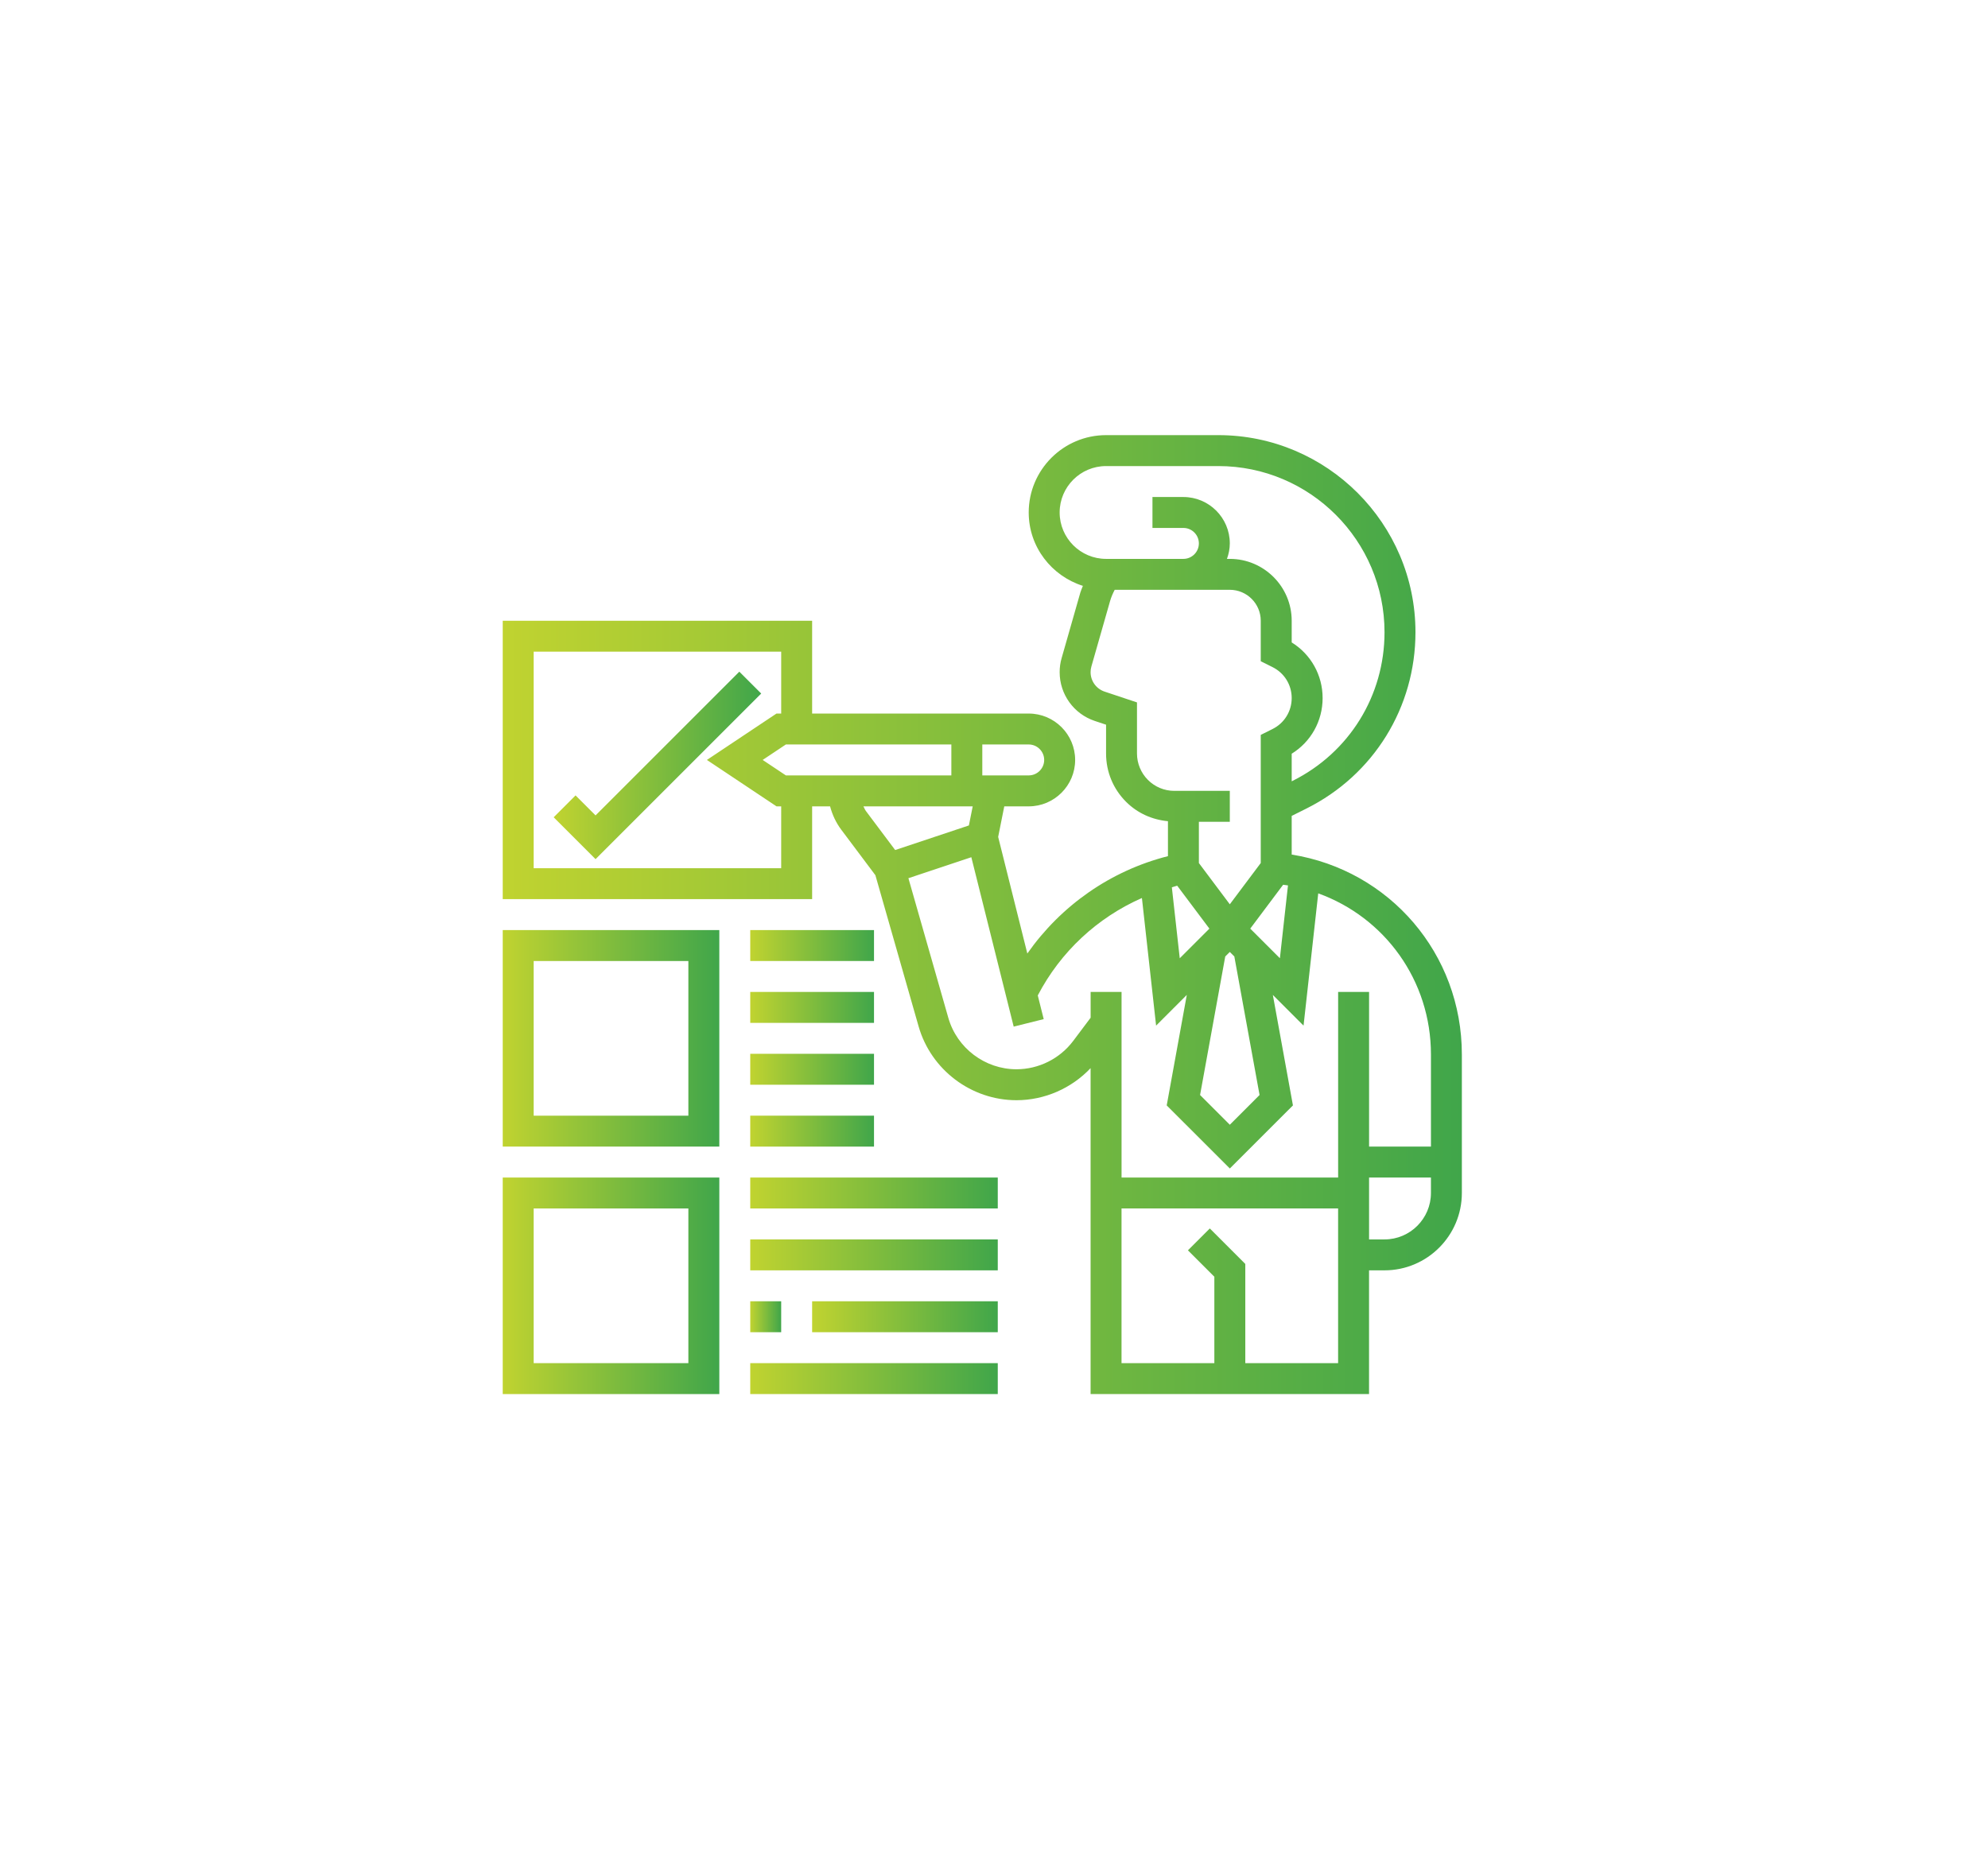 <?xml version="1.0" encoding="utf-8"?>
<!-- Generator: Adobe Illustrator 16.0.0, SVG Export Plug-In . SVG Version: 6.00 Build 0)  -->
<!DOCTYPE svg PUBLIC "-//W3C//DTD SVG 1.1//EN" "http://www.w3.org/Graphics/SVG/1.1/DTD/svg11.dtd">
<svg version="1.1" id="Layer_1" xmlns="http://www.w3.org/2000/svg" xmlns:xlink="http://www.w3.org/1999/xlink" x="0px" y="0px"
	 width="213px" height="198.667px" viewBox="0 0 213 198.667" enable-background="new 0 0 213 198.667" xml:space="preserve">
<g>
	
		<linearGradient id="SVGID_1_" gradientUnits="userSpaceOnUse" x1="143.363" y1="-54.848" x2="246.128" y2="-54.848" gradientTransform="matrix(1 0 0 -1 -89.5 43.167)">
		<stop  offset="0" style="stop-color:#C0D330"/>
		<stop  offset="1" style="stop-color:#40A64A"/>
	</linearGradient>
	<path fill="url(#SVGID_1_)" d="M138.396,91.581v-4.144l1.586-0.792c7.201-3.6,11.675-10.838,11.675-18.891
		c0-11.646-9.478-21.122-21.122-21.122h-12.028c-4.569,0-8.288,3.718-8.288,8.288c0,3.698,2.452,6.801,5.805,7.865
		c-0.088,0.235-0.197,0.46-0.268,0.702l-2.009,7.034c-0.144,0.493-0.213,1.003-0.213,1.514c0,2.375,1.515,4.476,3.767,5.227
		l1.206,0.401v3.091c0,1.955,0.761,3.792,2.144,5.174c1.218,1.218,2.795,1.919,4.486,2.077v3.744
		c-6.169,1.57-11.465,5.303-15.066,10.436l-3.125-12.496l0.654-3.275h2.619c2.741,0,4.975-2.231,4.975-4.973
		c0-2.742-2.232-4.973-4.975-4.973H87.014v-9.945h-33.15v29.835h33.15v-9.945h1.923c0.237,0.894,0.627,1.74,1.19,2.493l3.665,4.887
		l4.629,16.201c1.331,4.658,5.642,7.912,10.487,7.912c3.006,0,5.894-1.268,7.941-3.438v34.93h29.834v-13.26h1.657
		c4.569,0,8.287-3.719,8.287-8.287v-14.844C156.629,102.216,148.893,93.259,138.396,91.581L138.396,91.581z M134.953,117.347
		l-3.188,3.188l-3.186-3.188l2.697-14.844l0.488-0.486l0.486,0.486L134.953,117.347z M126.048,94.939l0.082-0.02l3.449,4.599
		l-3.177,3.176l-0.846-7.602C125.725,95.045,125.882,94.98,126.048,94.939L126.048,94.939z M133.955,99.517l3.523-4.701
		c0.174,0.023,0.349,0.043,0.52,0.071l-0.867,7.804L133.955,99.517z M113.534,54.92c0-2.742,2.231-4.973,4.973-4.973h12.028
		c9.818,0,17.807,7.988,17.807,17.807c0,6.789-3.771,12.891-9.843,15.925l-0.103,0.051v-2.957c2.061-1.275,3.313-3.505,3.313-5.963
		s-1.254-4.689-3.313-5.964v-2.323c0-3.656-2.974-6.63-6.631-6.63h-0.305c0.186-0.521,0.305-1.074,0.305-1.658
		c0-2.742-2.23-4.972-4.973-4.972h-3.314v3.314h3.314c0.914,0,1.658,0.744,1.658,1.658c0,0.913-0.744,1.658-1.658,1.658h-1.656
		h-6.631C115.766,59.893,113.534,57.662,113.534,54.92z M121.82,80.754v-5.479l-3.471-1.158c-0.896-0.3-1.5-1.136-1.5-2.082
		c0-0.204,0.026-0.408,0.084-0.604l2.008-7.033c0.121-0.417,0.293-0.81,0.492-1.191h5.703h1.656h4.973
		c1.83,0,3.315,1.487,3.315,3.315v4.339l1.267,0.633c1.264,0.632,2.049,1.901,2.049,3.315s-0.785,2.684-2.049,3.315l-1.267,0.633
		v13.732l-3.315,4.421l-3.313-4.421v-4.42h3.313v-3.315h-5.942h-0.003c-1.066,0-2.071-0.416-2.827-1.172
		C122.249,82.84,121.82,81.809,121.82,80.754z M81.715,81.44l2.486-1.658h17.73v3.315h-17.73L81.715,81.44z M111.877,81.44
		c0,0.913-0.744,1.657-1.658,1.657h-4.972v-3.315h4.972C111.133,79.783,111.877,80.527,111.877,81.44z M83.699,93.043h-26.52V69.838
		H83.7v6.629h-0.503l-7.458,4.973l7.458,4.973H83.7L83.699,93.043L83.699,93.043z M92.509,86.413h11.71l-0.409,2.047l-7.9,2.634
		l-3.131-4.177C92.663,86.761,92.6,86.581,92.509,86.413z M114.984,111.554c-1.428,1.9-3.697,3.035-6.076,3.035
		c-3.373,0-6.375-2.264-7.3-5.506l-4.278-14.97l6.741-2.248l4.539,18.154l3.216-0.803l-0.636-2.539
		c2.447-4.691,6.386-8.341,11.158-10.441l1.52,13.676l3.29-3.291l-2.153,11.842l6.764,6.759l6.76-6.759l-2.153-11.84l3.29,3.291
		l1.574-14.175c7.125,2.574,12.076,9.328,12.076,17.267v9.871h-6.629v-16.574h-3.315v19.89h-23.205v-19.89h-3.313v2.763
		L114.984,111.554z M133.425,146.083v-10.631l-3.801-3.803l-2.345,2.344l2.83,2.83v9.26h-9.945v-16.576h23.205v16.576H133.425z
		 M148.342,132.824h-1.656v-6.631h6.629v1.658C153.314,130.591,151.084,132.824,148.342,132.824z"/>
	
		<linearGradient id="SVGID_2_" gradientUnits="userSpaceOnUse" x1="148.822" y1="-38.86" x2="171.057" y2="-38.86" gradientTransform="matrix(1 0 0 -1 -89.5 43.167)">
		<stop  offset="0" style="stop-color:#C0D330"/>
		<stop  offset="1" style="stop-color:#40A64A"/>
	</linearGradient>
	<path fill="url(#SVGID_2_)" d="M79.212,71.981L63.809,87.384l-2.143-2.143l-2.344,2.344l4.487,4.487l17.747-17.747L79.212,71.981z"
		/>
	
		<linearGradient id="SVGID_3_" gradientUnits="userSpaceOnUse" x1="143.363" y1="-68.109" x2="166.57" y2="-68.109" gradientTransform="matrix(1 0 0 -1 -89.5 43.167)">
		<stop  offset="0" style="stop-color:#C0D330"/>
		<stop  offset="1" style="stop-color:#40A64A"/>
	</linearGradient>
	<path fill="url(#SVGID_3_)" d="M53.864,122.878H77.07V99.673H53.864V122.878z M57.179,102.988h16.575v16.574H57.179V102.988z"/>
	
		<linearGradient id="SVGID_4_" gradientUnits="userSpaceOnUse" x1="143.363" y1="-94.628" x2="166.57" y2="-94.628" gradientTransform="matrix(1 0 0 -1 -89.5 43.167)">
		<stop  offset="0" style="stop-color:#C0D330"/>
		<stop  offset="1" style="stop-color:#40A64A"/>
	</linearGradient>
	<path fill="url(#SVGID_4_)" d="M53.864,149.398H77.07v-23.205H53.864V149.398z M57.179,129.507h16.575v16.576H57.179V129.507z"/>
	
		<linearGradient id="SVGID_5_" gradientUnits="userSpaceOnUse" x1="169.884" y1="-84.683" x2="196.404" y2="-84.683" gradientTransform="matrix(1 0 0 -1 -89.5 43.167)">
		<stop  offset="0" style="stop-color:#C0D330"/>
		<stop  offset="1" style="stop-color:#40A64A"/>
	</linearGradient>
	<path fill="url(#SVGID_5_)" d="M80.384,126.193h26.52v3.314h-26.52V126.193z"/>
	
		<linearGradient id="SVGID_6_" gradientUnits="userSpaceOnUse" x1="169.884" y1="-91.314" x2="196.404" y2="-91.314" gradientTransform="matrix(1 0 0 -1 -89.5 43.167)">
		<stop  offset="0" style="stop-color:#C0D330"/>
		<stop  offset="1" style="stop-color:#40A64A"/>
	</linearGradient>
	<path fill="url(#SVGID_6_)" d="M80.384,132.824h26.52v3.314h-26.52V132.824z"/>
	
		<linearGradient id="SVGID_7_" gradientUnits="userSpaceOnUse" x1="169.884" y1="-97.943" x2="173.199" y2="-97.943" gradientTransform="matrix(1 0 0 -1 -89.5 43.167)">
		<stop  offset="0" style="stop-color:#C0D330"/>
		<stop  offset="1" style="stop-color:#40A64A"/>
	</linearGradient>
	<path fill="url(#SVGID_7_)" d="M80.384,139.453h3.315v3.315h-3.315V139.453z"/>
	
		<linearGradient id="SVGID_8_" gradientUnits="userSpaceOnUse" x1="176.514" y1="-97.943" x2="196.404" y2="-97.943" gradientTransform="matrix(1 0 0 -1 -89.5 43.167)">
		<stop  offset="0" style="stop-color:#C0D330"/>
		<stop  offset="1" style="stop-color:#40A64A"/>
	</linearGradient>
	<path fill="url(#SVGID_8_)" d="M87.014,139.453h19.89v3.315h-19.89V139.453z"/>
	
		<linearGradient id="SVGID_9_" gradientUnits="userSpaceOnUse" x1="169.884" y1="-104.573" x2="196.404" y2="-104.573" gradientTransform="matrix(1 0 0 -1 -89.5 43.167)">
		<stop  offset="0" style="stop-color:#C0D330"/>
		<stop  offset="1" style="stop-color:#40A64A"/>
	</linearGradient>
	<path fill="url(#SVGID_9_)" d="M80.384,146.083h26.52v3.313h-26.52V146.083z"/>
	
		<linearGradient id="SVGID_10_" gradientUnits="userSpaceOnUse" x1="169.884" y1="-78.053" x2="183.144" y2="-78.053" gradientTransform="matrix(1 0 0 -1 -89.5 43.167)">
		<stop  offset="0" style="stop-color:#C0D330"/>
		<stop  offset="1" style="stop-color:#40A64A"/>
	</linearGradient>
	<path fill="url(#SVGID_10_)" d="M80.384,119.562h13.26v3.316h-13.26V119.562z"/>
	
		<linearGradient id="SVGID_11_" gradientUnits="userSpaceOnUse" x1="169.884" y1="-71.423" x2="183.144" y2="-71.423" gradientTransform="matrix(1 0 0 -1 -89.5 43.167)">
		<stop  offset="0" style="stop-color:#C0D330"/>
		<stop  offset="1" style="stop-color:#40A64A"/>
	</linearGradient>
	<path fill="url(#SVGID_11_)" d="M80.384,112.932h13.26v3.315h-13.26V112.932z"/>
	
		<linearGradient id="SVGID_12_" gradientUnits="userSpaceOnUse" x1="169.884" y1="-64.793" x2="183.144" y2="-64.793" gradientTransform="matrix(1 0 0 -1 -89.5 43.167)">
		<stop  offset="0" style="stop-color:#C0D330"/>
		<stop  offset="1" style="stop-color:#40A64A"/>
	</linearGradient>
	<path fill="url(#SVGID_12_)" d="M80.384,106.302h13.26v3.316h-13.26V106.302z"/>
	
		<linearGradient id="SVGID_13_" gradientUnits="userSpaceOnUse" x1="169.884" y1="-58.163" x2="183.144" y2="-58.163" gradientTransform="matrix(1 0 0 -1 -89.5 43.167)">
		<stop  offset="0" style="stop-color:#C0D330"/>
		<stop  offset="1" style="stop-color:#40A64A"/>
	</linearGradient>
	<path fill="url(#SVGID_13_)" d="M80.384,99.673h13.26v3.314h-13.26V99.673z"/>
</g>
</svg>
